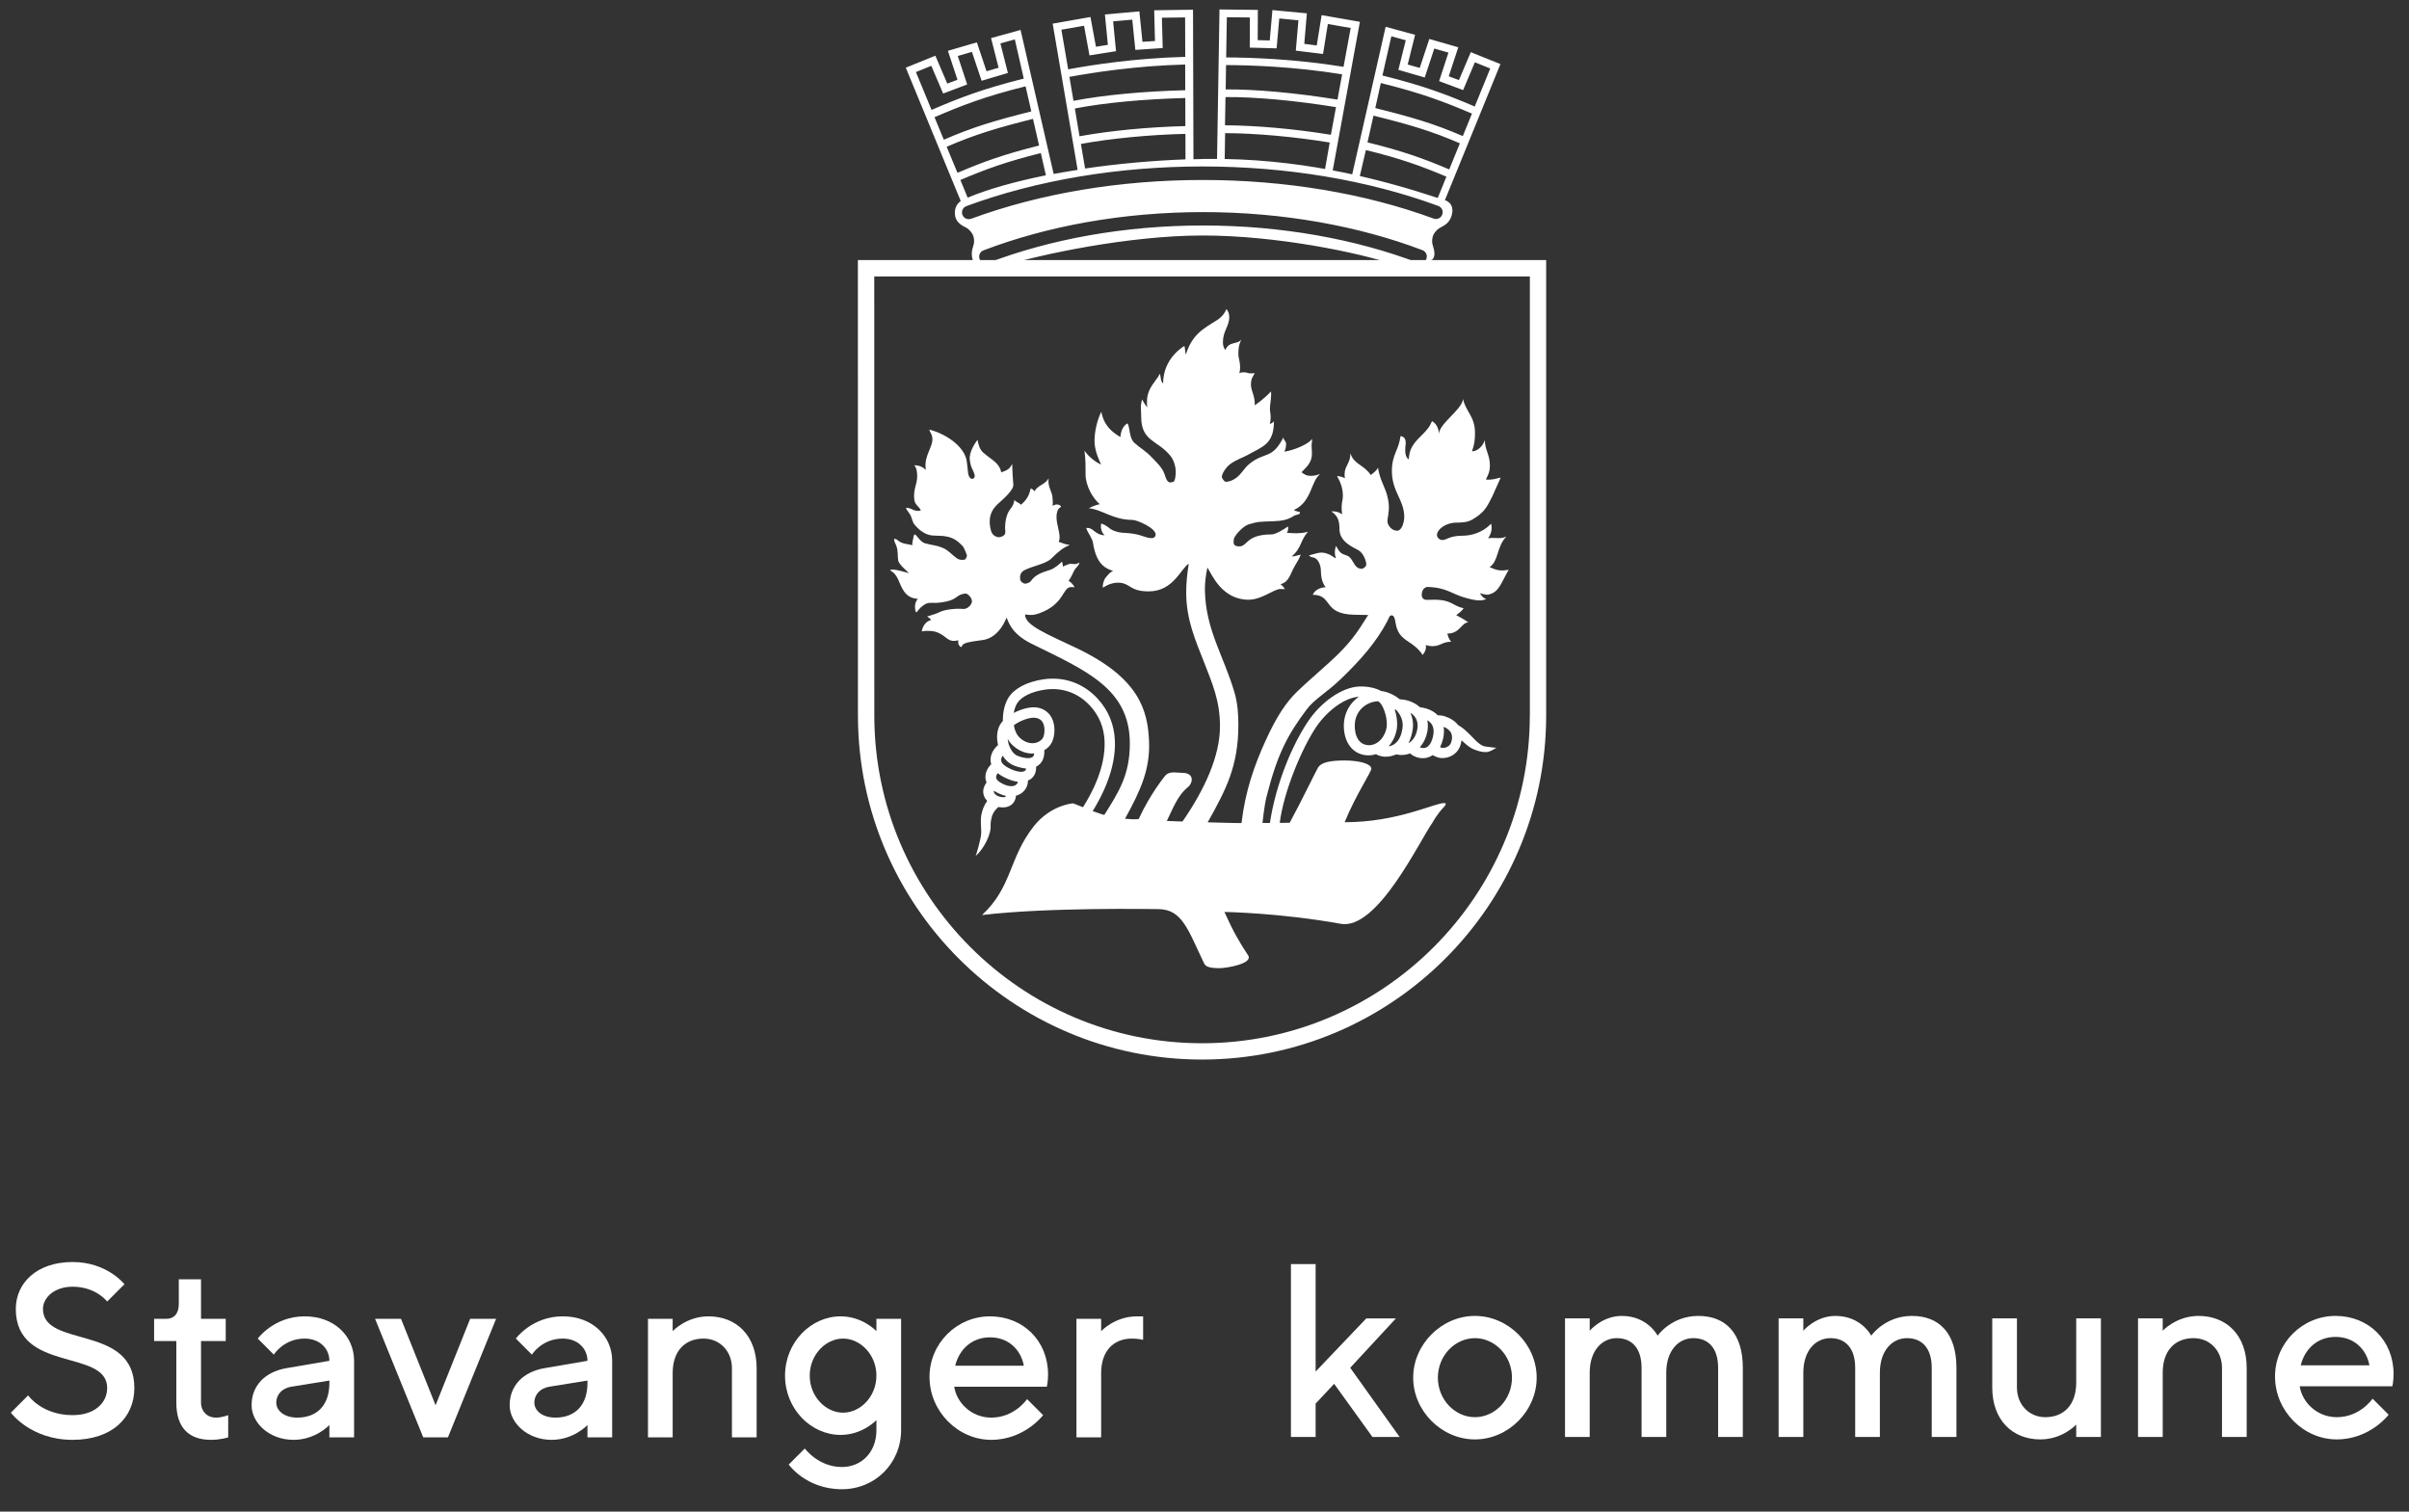 <?xml version="1.0" encoding="utf-8"?>
<!-- Generator: Adobe Illustrator 24.0.3, SVG Export Plug-In . SVG Version: 6.00 Build 0)  -->
<svg version="1.1" id="Layer_2" xmlns="http://www.w3.org/2000/svg" xmlns:xlink="http://www.w3.org/1999/xlink" x="0px" y="0px"
	 viewBox="0 0 390.18 244.81" style="enable-background:new 0 0 390.18 244.81;" xml:space="preserve">
<rect x="0" y="0" width="390.18" height="244.81" fill="#333333" stroke="none"/>
<style type="text/css">
	.st0{fill:#FFFFFF;}
</style>
<g>
	<g>
		<path class="st0" d="M2.56,211.99c0-4.2,3.4-7.6,9.2-7.6c5.6,0,8.4,3.6,8.4,3.6l-2.8,2.8c0,0-1.8-2.4-5.6-2.4
			c-3,0-4.8,1.8-4.8,3.6c0,6.4,14.8,2.4,14.8,12.8c0,4.8-3.6,8.4-10,8.4c-6.8,0-10-4.4-10-4.4l2.8-2.8c0,0,2.2,3.2,7.2,3.2
			c3.6,0,5.6-2,5.6-4.4C17.35,218.39,2.56,222.39,2.56,211.99z"/>
		<path class="st0" d="M28.96,207.19h3.6v6.4h4v3.6h-4v9.96c0,1.44,1,2.44,2.4,2.44c1,0,2-0.4,2-0.4v3.6c0,0-1.2,0.4-2.8,0.4
			c-3.6,0-5.6-2-5.6-6v-10h-3.6v-3.6h2c1.2,0,2-0.8,2-2.4V207.19z"/>
		<path class="st0" d="M53.35,232.79v-2c0,0-2.2,2.4-5.8,2.4c-4,0-6.8-2.8-6.8-5.6c0-3.2,2.2-5.4,5.6-6l7-1.2c0-2-1.6-3.6-4-3.6
			c-3.4,0-5,2.6-5,2.6l-2.6-2.6c0,0,2.6-3.6,7.6-3.6c4.8,0,8,3.2,8,7.2v12.4H53.35z M53.35,223.99v-0.4l-6.2,1
			c-1.4,0.24-2.4,1.2-2.4,2.6c0,1.2,1.2,2.4,3.4,2.4C51.35,229.59,53.35,227.59,53.35,223.99z"/>
		<path class="st0" d="M68.55,232.79l-7.8-19.2h4.2l5.6,14l5.6-14h4.2l-7.8,19.2H68.55z"/>
		<path class="st0" d="M95.15,232.79v-2c0,0-2.2,2.4-5.8,2.4c-4,0-6.8-2.8-6.8-5.6c0-3.2,2.2-5.4,5.6-6l7-1.2c0-2-1.6-3.6-4-3.6
			c-3.4,0-5,2.6-5,2.6l-2.6-2.6c0,0,2.6-3.6,7.6-3.6c4.8,0,8,3.2,8,7.2v12.4H95.15z M95.15,223.99v-0.4l-6.2,1
			c-1.4,0.24-2.4,1.2-2.4,2.6c0,1.2,1.2,2.4,3.4,2.4C93.15,229.59,95.15,227.59,95.15,223.99z"/>
		<path class="st0" d="M108.95,215.59c0,0,2.2-2.4,5.8-2.4c4.6,0,7.8,3.2,7.8,8.4v11.2h-4v-11.2c0-2.8-2-4.8-4.6-4.8c-3,0-5,2-5,5.6
			v10.4h-4v-19.2h4V215.59z"/>
		<path class="st0" d="M141.95,229.99c0,0-2.2,2.4-5.8,2.4c-4.8,0-9-4.2-9-9.6c0-5.4,4.2-9.6,9-9.6c3.6,0,5.8,2.4,5.8,2.4v-2h4v18
			c0,5.4-4.2,9.6-9.6,9.6c-5.8,0-8.6-4-8.6-4l2.6-2.6c0,0,2.2,3,6,3c3.2,0,5.6-2.4,5.6-5.96V229.99z M136.55,228.79
			c2.8,0,5.4-2.6,5.4-6s-2.6-6-5.4-6c-2.8,0-5.4,2.6-5.4,6S133.75,228.79,136.55,228.79z"/>
		<path class="st0" d="M154.55,224.59c0.4,2.6,2.8,5,6,5c3.8,0,5.8-3,5.8-3l2.6,2.6c0,0-3,4-8.4,4c-5.4,0-10-4.6-10-10.2
			c0-5.4,4.4-9.8,9.8-9.8c5.4,0,9.4,4,9.4,9.4c0,1.2-0.2,2-0.2,2H154.55z M154.71,221.19h11.12c-0.48-2.6-2.48-4.6-5.48-4.6
			S155.35,218.59,154.71,221.19z"/>
		<path class="st0" d="M183.35,216.79c-3,0-5,2-5,5.6v10.4h-4v-19.2h4v2c0,0,2.2-2.4,5.8-2.4h1v3.8
			C185.15,216.99,184.35,216.79,183.35,216.79z"/>
	</g>
	<path class="st0" d="M218.69,221.52l8,11.2h-4.4l-6.2-8.6l-3,3.2v5.4h-4v-27.99h4v17.4l8.2-8.6h4.8L218.69,221.52z"/>
	<path class="st0" d="M238.89,213.12c5.4,0,10,4.6,10,10s-4.6,10-10,10c-5.4,0-10-4.6-10-10S233.49,213.12,238.89,213.12z
		 M238.89,216.72c-3.2,0-6,2.8-6,6.4s2.8,6.4,6,6.4c3.2,0,6-2.8,6-6.4S242.09,216.72,238.89,216.72z"/>
	<path class="st0" d="M278.28,221.52c0-3.2-1.6-4.8-4-4.8c-2.4,0-4.4,2-4.4,5.6v10.4h-4v-11.2c0-3.2-1.6-4.8-4-4.8
		c-2.4,0-4.4,2-4.4,5.6v10.4h-4v-19.2h4v2c0,0,2-2.4,5.2-2.4c4.2,0,5.8,3.2,5.8,3.2s2.2-3.2,6.6-3.2c4.4,0,7.2,2.8,7.2,8.4v11.2h-4
		V221.52z"/>
	<path class="st0" d="M312.88,221.52c0-3.2-1.6-4.8-4-4.8c-2.4,0-4.4,2-4.4,5.6v10.4h-4v-11.2c0-3.2-1.6-4.8-4-4.8
		c-2.4,0-4.4,2-4.4,5.6v10.4h-4v-19.2h4v2c0,0,2-2.4,5.2-2.4c4.2,0,5.8,3.2,5.8,3.2s2.2-3.2,6.6-3.2c4.4,0,7.2,2.8,7.2,8.4v11.2h-4
		V221.52z"/>
	<path class="st0" d="M336.28,230.72c0,0-2.2,2.4-5.8,2.4c-4.6,0-7.8-3.2-7.8-8.4v-11.2h4v11.2c0,2.8,2,4.8,4.6,4.8c3,0,5-2,5-5.6
		v-10.4h4v19.2h-4V230.72z"/>
	<path class="st0" d="M350.29,215.52c0,0,2.2-2.4,5.8-2.4c4.6,0,7.8,3.2,7.8,8.4v11.2h-4v-11.2c0-2.8-2-4.8-4.6-4.8c-3,0-5,2-5,5.6
		v10.4h-4v-19.2h4V215.52z"/>
	<path class="st0" d="M372.48,224.52c0.4,2.6,2.8,5,6,5c3.8,0,5.8-3,5.8-3l2.6,2.6c0,0-3,4-8.4,4c-5.4,0-10-4.6-10-10.2
		c0-5.4,4.4-9.8,9.8-9.8c5.4,0,9.4,4,9.4,9.4c0,1.2-0.2,2-0.2,2H372.48z M372.65,221.12h11.12c-0.48-2.6-2.48-4.6-5.48-4.6
		S373.28,218.52,372.65,221.12z"/>
</g>
<g>
	<g>
		<path class="st0" d="M138.95,42.12l0.01,73.75c0,30.73,25,55.73,55.73,55.73c30.73,0,55.74-25,55.74-55.73V42.12H138.95z
			 M222.41,42.12h-55.53 M247.78,115.87c0,29.27-23.82,53.09-53.09,53.09c-29.27,0-53.08-23.82-53.08-53.09l-0.01-71.1h106.19
			V115.87z"/>
		<path class="st0" d="M238.02,118.92c-0.52-0.47-0.95-0.99-1.85-1.49c-0.48-0.62-1.19-1.1-2.13-1.41
			c-0.42-0.14-0.82-0.18-1.16-0.17c-0.46-0.48-1.08-0.86-1.86-1.1c-0.35-0.11-0.72-0.17-1.03-0.21c-0.47-0.43-1.05-0.77-1.74-1.01
			c-0.48-0.16-1.02-0.25-1.55-0.29c-0.72-0.58-1.52-0.98-2.24-1.18c-0.24-0.07-0.49-0.11-0.74-0.14c-0.98-0.53-2.29-0.8-3.67-0.73
			c-2.7,0.14-6.08,2.48-8.23,5.7c-2.44,3.66-5.13,9.82-6.14,16.39l-1.2,0.01c0,0,0.29-2.79,0.62-4.11
			c1.78-7.08,3.47-10.2,6.56-14.31c1.24-1.65,3.21-2.69,5.52-4.91c3.31-3.19,5.73-5.98,7.52-9.36c0.28-0.53,0.33-0.94,0.69-0.94
			c0.42,0,0.52,0.56,0.61,1.01c0.25,1.73,0.85,2.44,2.15,3.28c0.72,0.46,1.68,1.17,2.26,2.12c0,0,0.72-0.74,0.52-1.6
			c0.41,0.11,0.65,0.18,1.08,0.18c1.35,0,1.52-0.71,3.02-0.71c-0.35-0.47-0.52-0.86-0.6-1.33c2.05,0,2.29-1.81,3.39-1.81
			c-0.83-0.59-1.26-0.78-1.96-1.17c0.42-0.37,0.72-0.45,1.2-1.12c-1.88-0.4-1.88-1.38-4.76-1.38c-0.57,0-0.66,0.02-1.22,0.02
			c-0.5,0-0.8-0.3-0.81-0.78c0-1.03,0.66-1.33,0.99-1.31c3.15,0.11,3.94,1.21,6.2,1.79c0.88,0.22,2.36,0.68,3.27,0.14
			c-0.55-0.04-1.03-0.91-1.03-0.91s0.98,0.29,1.29,0.23c1.82-0.34,2.09-1.84,3.37-4.03c-1.35,0.23-1.92,0.1-3.1-0.43
			c1.5-1,1.1-3.26,2.71-4.94c-0.42,0.16-0.73,0.24-1.17,0.24c-0.51,0-0.72-0.03-1.23-0.03c-0.19,0-0.35,0.05-0.54,0.07
			c0.9-1.37,0.46-2.37,0.46-2.37c-1.51,1.62-3.52,1.94-4.57,1.94c-2.4,0-2.63,0.84-3.52,0.68c-0.12-0.02-0.71-0.3-0.66-0.89
			c0.07-0.74,1.27-1.91,3.25-1.91c1.65,0,2.24-0.28,3.19-0.95c1.22-0.87,1.61-1.46,2.51-3.27l1.37-3.06
			c-0.46,0.03-1.15,0.41-2.4,0.31c0.4-0.85,0.65-1.22,0.65-2.32c0-1.73-0.79-2.39-0.82-4.07c-0.26,0.86-1.11,1.82-2.08,1.82
			c0.4-1.14,0.49-1.81,0.49-3.02c0-2.67-1.58-3.53-1.92-5.45c-0.27,1.83-3.93,3.97-3.93,5.73c0,0,0.09-1.48-1.11-2.15
			c-0.22,0.45-0.32,0.73-0.63,1.13c-0.9,1.18-1.85,1.73-2.58,2.98c-0.41,0.71-0.47,1.25-0.57,2.07c-0.85-0.51-0.48-2.31-0.48-2.53
			c0-0.59-0.07-1.09-0.84-1.24c-0.3,2.33-1.4,2.99-1.4,5.65c0,3.41,2,4.66,2,7.46c0,0.8-0.36,2.14-1.08,2.22
			c-0.83,0.09-1.78-0.85-1.63-1.8c0.18-1.17,0.37-1.98,0.05-3.47c-0.31-1.47-0.91-2.28-1.32-3.73c-0.13-0.46-0.21-0.71-0.25-1.2
			c-0.36,0.55-0.67,0.79-1.2,1.18c-1.15-1.73-2.68-1.65-3.29-3.5c0,1.6-0.94,2.05-0.94,3.33c0,0.26,0,0.44,0.05,0.7
			c0,0-0.58-0.35-1.28-0.35c0.66,1.12,0.95,2.09,0.95,3.22c0,0.71-0.2,0.93-0.2,1.83c0,0.63,0.09,1.14,0.09,1.14
			s-0.71-0.56-1.76-0.48c0.89,0.67,1.32,1.19,1.32,2.9c0,2.07,2.32,2.96,3.07,3.39c0.86,0.5,1.28,1.84,1.27,2.29
			c-0.01,0.49-0.63,0.72-0.71,0.72c-0.4,0-0.76-0.11-1.1-0.58c-0.34-0.48-0.69-1.33-1.25-1.53c-1.1-0.39-1.15-0.41-1.85-1.59
			c0,0-0.36,0.96-0.06,1.8c0.03,0.1-0.01,0.21-0.01,0.21s-0.04-0.02-0.11-0.08c-0.59-0.41-1.58-1.08-2.79-0.78
			c-0.75,0.19-1.37,0.37-1.37,0.37c0,0.18,0.52,0.33,0.52,0.33c0.82,0,1.38,1.13,1.38,2.23c0,1.85,0.79,2.6,0.79,2.6
			s-1.58,0-2.11,1.23c3.29,0,1.54,3.11,6.69,3.23c0.59,0.01,2.29,0.04,2.29,0.04c-1.76,2.78-2.77,4.49-6.3,7.69
			c-2.4,2.18-3.4,2.98-5.19,4.7c-1.81,1.73-3.37,4.12-5.07,7.83c-1.92,4.2-3.34,8.28-3.96,13.48c-1.84,0-3.28-0.08-5.48-0.12
			c2.99-5.33,4.97-9.11,4.97-15.81c0-1.78-0.12-3.5-0.64-5.26c-1.73-5.92-4.66-10.06-4.78-16.56c-0.02-1.16,0.16-2.53,0.41-3.64
			c0.7,1.11,2.34,5.22,6.67,5.22c2.14,0,4.08-1.74,5.16-1.74l0.72,0.02c-0.25-0.45-0.71-0.8-0.71-0.8c1.43-0.35,1.58-1.74,2.35-3.02
			c0.4-0.67,0.67-1.08,0.92-1.77l-1.02,0.26l-0.45,0.03c1.6-1.29,1.36-2.54,2.65-4c-1.22,0.43-3.42,0.18-3.42,0.18
			c0.33-0.54,0.17-1.03,0.17-1.03c-0.45,0.34-1.97,1.29-2.61,1.29c-4.62,0-3.78,2.33-5.73,1.89c-0.65-0.14-0.43-0.94-0.43-1.07
			c0-0.52,1.44-2.14,2.39-2.44c1.58-0.49,1.94-0.43,3.98-0.51c1.49-0.05,2.41-0.23,3.45-0.93c0.37-0.16,0.9-0.11,0.9-0.51
			c0-0.14-0.76-0.12-0.97-0.39c2.93-1.33,2.75-4.8,4.26-5.81c-0.59,0.18-1.01,0.29-1.46,0.29c-0.75,0-1.06-0.19-1.58-0.59
			c0.81-0.86,1.69-1.53,1.69-3.04c0-0.51-0.06-0.79-0.06-1.3c0-0.41,0.12-0.63,0.06-1.06c-0.45,0.8-2.91,1.86-4.48,2.07
			c0.26-0.45,0.29-0.95,0.29-1.29c0-0.46-0.59-0.72-0.39-1.1c-1.86,3.66-2.96,2.37-5.39,4.24c-0.9,0.69-1,1.12-1.79,1.94
			c-0.67,0.71-1.54,1.09-2.19,1.09c-0.27,0-0.65-0.63-0.65-0.78c0-0.5,0.62-1.52,1.31-2.05c0.89-0.68,1.97-1.04,2.79-1.47
			c2.45-1.4,4.34-1.73,4.34-5.49c-0.2,0.23-0.4,0.3-0.67,0.45c0.09-0.4,0.14-0.64,0.14-1.06c0-0.68-0.12-0.9-0.12-1.47
			c0-0.72,0.27-1.67,0.18-2.77c0,0-1.04,1.17-2.64,2.25c0.09-1.46-0.61-2.34-0.61-3.31c0-1.01,0.24-1.21,0.61-1.88
			c-0.26,0.01-0.44,0.02-0.7,0.02c-0.5,0-0.43-0.17-1.06-0.17c-0.27,0-0.5,0.02-0.73,0.15c0.08-0.35,0.12-0.54,0.12-0.93
			c0-1.13-0.28-1.39-0.28-2.26c0-1.1,0.16-1.58,0.49-2.28c-0.63,0.88-1.96,0.2-2.61,1.72c-0.31-0.52-0.38-0.74-0.38-1.31
			c0-1.78,1.02-2.52,1.02-4.04c0-0.54-0.14-0.9-0.45-1.3c-0.16,0.38-0.53,1.19-1.59,1.84c-2.22,1.37-3.98,2.32-4.99,5.53
			c-0.14-0.47-0.09-0.88-0.23-1.39c0,0-3.45,1.89-3.45,6.06c-0.46-0.28-0.33-1.29-0.57-1.54c-0.17,0.43-0.35,0.65-0.63,1.02
			c-0.81,1.07-1.41,2.07-1.41,3.38c0,0.38-0.02,0.67,0.06,1.04c-0.39-0.41-0.85-1.3-0.85-1.3c-0.33,1.13-0.15,1.64-0.15,2.81
			c0,4.05,2.71,3.77,4.76,6.36c0.6,0.76,0.84,1.91,0.84,2.52c0,0.37-0.05,1.67-0.48,1.67c-0.21,0-0.78,0.5-1.22-0.9
			c-0.36-1.17-0.75-1.6-2.16-3.06c-1.09-1.14-1.89-1.5-2.84-2.37c-0.88-0.81-0.67-2.33-1.11-3.16c-1.15,0.64-1.15,2.22-1.15,2.22
			c-2.48-1.41-2.86-3.01-3.1-4.09c-0.75,1.49-1.1,3.37-1.1,4.73c0,1.2,0.44,2.49,1.06,3.82c-0.59-0.29-0.92-0.5-1.43-0.91
			c-0.55-0.45-0.83-0.76-1.25-1.33c0.19,1.81,0.17,2.35,0.17,3.85c0,1.79,1.17,3.89,2.31,4.81c-0.88,0.15-1.78,0.66-1.78,0.66
			c2.07,0.16,3.91,1.88,7.03,1.88c0.82,0,3.79,1.33,3.79,2.37c0,0.12-0.05,0.56-0.63,0.58c-0.99,0.03-1.5-0.55-3.52-0.78
			c-0.77-0.09-1.62,0-2.7-0.45c-0.78-0.32-0.78-0.7-1.93-1.13c-0.07-0.03-0.32,1.11,0.51,1.91c-1.76-0.14-1.7-1.29-2.98-1.19
			c0.31,0.93,0.97,1.58,1.1,2.41c0.57,3.65,2.17,4.17,3.28,4.56c-0.59,0.2-0.8,0.58-1.22,1.06c-0.31,0.36-0.56,1.23-0.44,1.65
			c0,0,1.05-0.82,2.41-0.82c2.08,0,1.78,1.41,4.99,1.41c4.02,0,5.22-3.74,6.49-4.48c-0.25,1.65-0.43,3.15-0.41,4.86
			c0.04,4.25,1.54,7.66,2.82,10.91c1.46,3.74,2.65,6.45,2.65,10.56c0,4.8-2.45,10.18-6.07,15.42c-1.3-0.05-2.54-0.09-2.54-0.09
			c1.58-3.45,2.17-4.47,3.6-5.64c0.72-0.86,0.66-2.14-1.06-2.15c-1.04-0.01-2.09-0.32-2.77,0.42c0,0-2.45,2.94-4.3,7.01
			c-0.09,0.19-2.05,0.02-2.24,0c2.53-4.6,4.08-8.01,3.89-12.55c-0.21-5.05-1.61-10.26-11.79-15.11c-4.63-2.21-8.35-3.66-8.29-5.42
			c0-0.02,0.39,0.04,0.41,0.04c0.57,0.07,1.03,0.08,1.93-0.25c3.97-1.44,3.71-4.07,5.01-4.23c0.19-0.02,0.45,0.04,0.65,0.02
			c-0.11-0.35-0.63-0.86-0.95-1.04c0.43-0.58,0.57-0.99,0.9-1.64c0.27-0.54,0.74-0.7,0.86-1.3c-0.27,0.13-0.47,0.21-0.77,0.24
			l-0.69-0.06c-0.2,0.02-1.05,0.34-1.2,0.47c-0.07-0.2-0.06-0.63-0.17-0.81c-0.32,0.3-1.04,1-1.85,1.31
			c-0.31,0.12-1.65,0.44-2.46,1.07c-0.88,0.67-0.52,0.95-1.55,1.18c-0.32,0.07-0.87-0.32-0.91-0.65c-0.03-0.28-0.14-1.07,0.62-1.49
			c1.32-0.72,3.51-1.02,4.42-1.92c1.27-1.27,1.97-1.77,3-2.22c-0.72-0.03-1.13-0.29-1.81-0.48c0.62-1.23-0.91-3.54-0.11-5.2
			c0.17-0.36,0.4-0.29,0.5-0.55c-0.22-0.26-0.48-0.34-0.81-0.3c-0.23,0.03-0.35,0.12-0.56,0.21c0.08-0.52,0-1.18-0.04-1.54
			c-0.1-0.81-0.8-1.65-0.6-2.91c-0.6,1.05-1.7,1.05-2.3,2.1c-0.16-0.24-0.33-0.38-0.62-0.46c-0.21,1.12-0.7,1.92-1.57,2.64
			c-0.13-0.27-1.09-0.55-1.04-0.85c-0.25,1.54-0.81,1.25-1.27,2.72c-0.19,0.62-0.33,1.65-0.22,2.52c0.06,0.51-0.48,0.8-0.97,0.86
			c-0.27,0.03-1.1-0.15-1.34-1.03c-0.75-2.7,0.62-3.93,1.34-4.57c0.78-0.69,2.37-2.13,2.27-2.91c-0.06-0.47-0.19-2.66-0.19-3.37
			c-0.39,0.79-0.67,0.99-1.76,1.38c-0.39-1.64-1.51-1.96-2.89-3.17c-0.6-0.52-0.79-1.22-0.96-2.1c-0.33,0.42-1.41,1.96-1.25,3.26
			c0.17,1.38,0.5,1.42,0.77,2.39c0.1,0.37-0.11,0.7-0.41,0.67c-0.43-0.05-0.59-0.58-0.64-0.98c-0.07-0.53-0.11-1.02-0.2-1.77
			c-0.33-2.71-3.87-4.72-6.1-5.22c0.18,0.5,0.45,0.75,0.51,1.29c0.18,1.49-1.34,2.86-1.08,4.96c0.01,0.11,0.01,0.18,0.05,0.28
			c-0.57-0.51-1.09-0.75-1.89-0.77c0.31,0.4,0.38,0.74,0.44,1.24c0.21,1.69-0.67,2.46-0.44,4.34c0.1,0.81,0.67,1.03,1.07,1.71
			c-0.11,0.04-0.23,0.09-0.34,0.1c-0.84,0.1-1.27-0.57-2.11-0.47c0.39,0.78,0.66,0.75,0.98,1.74c0.3,0.93,0.29,0.8,0.96,1.52
			c0.38,0.41,1.06,0.85,1.58,1.03c1.04,0.37,1.93,0.05,3.36,0.4c0.97,0.24,1.59,0.71,2.32,1.48c0.29,0.31,0.49,1.01,0.7,1.48
			c0.04,0.09-0.12,0.73-0.49,0.75c-0.38,0.02-0.74,0.04-1.15-0.25c-0.81-0.59-1.41-1.33-2.25-1.67c-1.24-0.51-1.67-0.4-2.98-0.78
			c-0.42-0.17-0.76-0.54-1.04-0.89c-0.18-0.21-0.45-0.56-0.54-0.51c-0.23,0.15-0.2,0.44-0.26,0.74c-0.08,0.39-0.17,0.61-0.12,1
			c-0.72-0.21-1.19-0.15-1.88-0.47c-0.44-0.2-0.63-0.61-1.1-0.55c0,0.08,0.02,0.1,0.03,0.17c0.05,0.4,0.23,0.59,0.36,0.97
			c0.29,0.85,0.17,1.39,0.28,2.28c0.09,0.73,1.49,1.81,1.77,2.13c-0.04,0.01-2.85-0.92-3.07-0.46c1.39,0.75,1.35,2.04,2.22,3.35
			c0.55,0.83,1.29,1.19,2.28,1.27c-0.49,0.56-0.51,1.11-0.42,1.84c0.02,0.15,0.07,0.28,0.21,0.34c0.43-0.61,1.24-1.43,1.97-1.52
			c0.58-0.07,0.96,0.04,1.79-0.06c3.16-0.39,2.37-1.25,4.11-1.46c0.45-0.06,1.05,0.71,1.1,1.16c0.07,0.56-0.71,1.39-1.41,1.33
			c-1.49-0.13-3.12,0.17-3.73,0.46c-0.89,0.42-0.91,0.38-2.12,0.76c0.22,0.17,0.52,0.32,0.64,0.57c-0.88,0.24-1.34,0.94-1.52,1.85
			c0.29-0.04,0.46-0.09,0.76-0.09c0.98-0.01,1.57,0.07,2.36,0.53c1.03,0.59,1.34,1.4,2.81,0.99c-0.01,0.17-0.03,0.28-0.01,0.45
			c0.04,0.31,0.21,0.57,0.51,0.66c0.27-0.49,0.05-0.72,3.37-1.13c2.84-0.35,3.93-3.63,3.93-3.66c0.26,0.36,0.55,2.51,4.02,4.22
			c8.87,4.37,15.96,7.29,15.96,16.18c0,5.05-1.77,7.82-4.13,11.56c-0.1-0.02-0.19-0.04-0.29-0.06l-1.6-0.55
			c1.52-2.43,3.79-6.85,3.6-11.41c-0.11-2.62-1.05-4.91-2.79-6.8c-2.32-2.51-5.45-3.63-8.81-3.13c-2.64,0.39-4.69,1.47-5.63,2.95
			c-0.58,0.92-0.95,2.34-0.91,3.78c-0.17,0.18-0.31,0.37-0.42,0.55c-0.54,0.9-0.66,2.11-0.36,3.36c-0.51,0.42-1.23,1.3-1.22,2.4
			c0,0.21,0.03,0.45,0.11,0.71c-0.7,0.66-1.24,1.82-0.76,2.95c-0.43,0.58-0.61,1.2-0.51,1.8c0.07,0.44,0.28,0.83,0.62,1.19
			c-0.49,0.65-0.8,1.48-0.94,2.21c-0.2,1.06,0,2.19-0.03,2.97c-0.05,1.19-0.89,3.73-0.89,3.73c1.35-1.19,2.54-3.55,2.41-5.01
			c-0.04-0.45,0.23-1.48,0.23-1.48c0.26-0.67,0.65-1.12,1.04-1.44c0.22,0.04,0.46,0.07,0.7,0.07c0.44,0,0.9-0.09,1.29-0.35
			c0.31-0.2,0.78-0.66,0.85-1.55c0.5-0.13,0.85-0.36,1.04-0.52c0.59-0.49,0.91-1.22,0.9-1.93c0.17-0.07,0.34-0.16,0.49-0.27
			c0.59-0.45,0.87-1.16,0.83-1.98c0.13-0.06,0.25-0.13,0.37-0.22c0.69-0.52,1.01-1.34,0.96-2.45c0.57-0.33,1.01-0.8,1.26-1.34
			c0.46-1,0.58-2.67-0.07-3.91c-0.48-0.9-1.28-1.47-2.32-1.65c-1.08-0.18-2.56,0.21-3.82,0.87c0.11-0.62,0.3-1.18,0.56-1.58
			c0.67-1.06,2.34-1.88,4.46-2.19c2.8-0.41,5.41,0.51,7.34,2.61c1.47,1.59,2.26,3.52,2.35,5.73c0.17,4.27-2.09,8.5-3.5,10.7
			c-0.86-0.36-1.6-0.63-1.6-0.63s-3.65,0.23-6.41,3.77c-4.03,5.15-3.44,9.77-8.34,14.32c10.79-1.28,27.45-0.96,28.51-0.96
			c3.97,0,4.86,3.42,7.51,8.89c0.27,0.49,1.09,0.68,2.42,0.68c1.09,0,5.64-0.73,4.62-2.14c-1.31-1.97-2.36-3.76-3.8-6.97
			c0,0,9.02,0.14,18.84,1.92c5.94,1.08,12.74-13.42,14.87-16.4c0,0,0.68-1.32,1.88-2.56c0.09-0.17,0.25-0.21,0.25-0.44
			c0-0.12-0.12-0.16-0.23-0.16c-1.6,0-7.55,3.11-16.14,3.11c1.84-4.5,4.32-8.11,4.32-8.67c0-0.78-1.92-1.33-4.3-1.33
			c-2.18,0-3.83,0.24-4.36,1.21c-0.83,1.53-2.45,4.97-4.56,8.88l-1.61,0.01c0.65-5.12,3.58-12.04,5.85-15.45
			c1.84-2.76,4.75-4.85,6.92-4.96c0.02,0,0.03,0,0.05,0c-1.27,0.86-2.11,2.17-2.36,3.7c-0.18,1.08-0.05,2.31,0.33,3.27
			c0.54,1.37,1.59,2.24,2.95,2.46c0.63,0.1,1.26,0.05,1.84-0.14c0.46,0.26,0.97,0.4,1.47,0.41c0.67,0.01,1.28-0.13,1.82-0.38
			c0.19,0.05,0.39,0.08,0.6,0.09c0.08,0,0.15,0.01,0.23,0.01c0.5,0,0.97-0.09,1.41-0.26c0.4,0.37,0.91,0.62,1.51,0.73
			c0.19,0.04,0.38,0.05,0.57,0.05c0.58,0,1.11-0.17,1.57-0.5c0.3,0.18,0.63,0.32,0.99,0.41c0.2,0.05,0.4,0.07,0.61,0.07
			c1.14,0,2.41-0.66,2.87-1.97c0.08-0.23,0.17-0.54,0.21-0.91c0.12,0.1,0.23,0.2,0.35,0.31c0.55,0.49,1.06,0.95,1.75,1.2
			c0.68,0.24,1.09,0.4,1.88,0.4c0.68,0,1.56-0.68,1.68-0.69c0,0-0.86-0.07-1.88-0.23C239.57,120.73,238.48,119.33,238.02,118.92z
			 M162.85,129.04c-0.26,0.17-1,0.03-1.29-0.14c-0.34-0.2-0.55-0.42-0.58-0.6c-0.01-0.07,0-0.15,0.03-0.23
			c0.2,0.14,0.42,0.27,0.67,0.39c0.45,0.22,0.87,0.35,1.24,0.44C162.92,128.95,162.89,129.01,162.85,129.04z M164.59,127.08
			c-0.45,0.37-1.24,0.32-2.17-0.13c-0.6-0.29-0.86-0.56-0.97-0.73c-0.24-0.37-0.04-0.75,0.15-1.01c0.24,0.2,0.53,0.4,0.89,0.59
			c0.85,0.46,1.66,0.73,2.38,0.82C164.83,126.78,164.75,126.95,164.59,127.08z M166.01,124.84c-0.37,0.28-1.36,0.23-2.75-0.51
			c-0.5-0.27-1.09-0.69-1.11-1.22c-0.01-0.25,0.11-0.51,0.25-0.72c0.43,0.68,0.98,1.2,1.6,1.49c0.17,0.08,1.12,0.5,2.19,0.58
			C166.18,124.6,166.13,124.75,166.01,124.84z M167.24,122.61c-0.5,0.37-1.79,0.09-2.53-0.25c-0.55-0.26-1.06-0.96-1.33-1.82
			c-0.09-0.29-0.14-0.59-0.17-0.87c0.23,0.41,0.52,0.78,0.88,1.1c1.03,0.92,2.23,1.35,3.41,1.26
			C167.48,122.27,167.4,122.49,167.24,122.61z M167.78,116.26c0.53,0.09,0.9,0.34,1.13,0.78c0.38,0.72,0.31,1.82,0.03,2.43
			c-0.14,0.31-0.6,0.71-1.26,0.85c-0.82,0.17-1.7-0.11-2.47-0.8c-0.56-0.5-0.87-1.25-1-2.06
			C165.22,116.7,166.85,116.1,167.78,116.26z M224.55,117.99c-0.39,1.75-1.75,2.9-3.17,2.67c-0.79-0.13-1.34-0.6-1.67-1.43
			c-0.32-0.82-0.33-1.78-0.23-2.4c0.18-1.1,0.79-2.04,1.71-2.63c0.62-0.4,1.35-0.62,2.03-0.63c0.13,0.09,0.24,0.19,0.34,0.29
			C224.16,114.54,224.86,116.62,224.55,117.99z M227.17,117.85c-0.23,1.79-1.03,2.84-2.26,3.03c0.6-0.67,1.05-1.53,1.27-2.53
			c0.23-1.04,0.08-2.31-0.27-3.43c0.05,0,0.1-0.01,0.16-0.01C226.8,115.65,227.32,116.66,227.17,117.85z M229.45,118.55
			c-0.25,0.87-0.72,1.49-1.33,1.81c0.34-0.64,0.58-1.41,0.7-2.3c0.13-0.97-0.04-1.85-0.38-2.63
			C229.48,116.07,229.85,117.17,229.45,118.55z M232.09,119.31c-0.22,0.94-0.72,2.01-1.79,1.82c-0.12-0.02-0.23-0.06-0.34-0.1
			c0.48-0.53,0.86-1.2,1.09-2c0.25-0.85,0.28-1.65,0.13-2.38C232.08,117.15,232.39,118.05,232.09,119.31z M235.03,120.27
			c-0.26,0.73-1.11,0.93-1.52,0.83c-0.1-0.02-0.18-0.06-0.27-0.1c0.2-0.38,0.36-0.82,0.48-1.31c0.17-0.71,0.2-1.38,0.1-1.98
			c0.6,0.25,1,0.58,1.21,0.99C235.3,119.29,235.15,119.94,235.03,120.27z"/>
	</g>
	<path class="st0" d="M230.95,42.75l1.13-0.8c0.17-0.26,0.25-0.52,0.25-0.84c0-0.48-0.11-0.85-0.21-1.18
		c-0.08-0.28-0.16-0.51-0.16-0.82c0-0.83,0.25-1.37,0.89-1.95c0.21-0.18,0.37-0.27,0.57-0.37c0.22-0.11,0.45-0.24,0.74-0.45
		c0.75-0.58,0.98-1.35,1.06-1.93s0-1.58-1.19-2l8.99-22.03l-4.8-1.93l-1.92,4.52l-1.65-0.61l1.54-4.7l-4.69-1.35l-1.55,4.69
		L228,10.45l1.2-4.81l-4.77-1.3l-5.44,24.01l1.23,0.28l1.01-4.33c5.62,1.38,8.94,2.58,13.04,4.31l-1.4,3.45
		c-8.32-2.74-20.39-6.06-34.51-6.31l0.07-4.19c4.94,0.02,11.2,0.58,16.94,1.52l-0.78,4.44l1.24,0.23l4.43-24.22l-6.2-1.08
		l-0.79,4.91l-2.02-0.26l0.42-4.94l-5.58-0.53l-0.43,4.92l-1.95-0.05l0.02-4.9l-6.21-0.07l-0.4,24.21c-0.66,0-1.32-0.01-1.99,0
		c-0.61,0.01-1.22,0.03-1.83,0.05l-0.07-24.22l-6.29,0.09l0.13,4.98l-2.03,0.13l-0.5-4.93l-5.58,0.5l0.48,4.92l-1.93,0.31
		l-0.89-4.82l-6.12,1.08l4.04,23.68c-1.32,0.21-2.63,0.43-3.88,0.66L165.3,4.85l-4.78,1.32l1.22,4.8l-1.95,0.57l-1.57-4.68
		l-4.69,1.37l1.55,4.69l-1.65,0.62l-1.93-4.52l-4.79,1.94l8.9,21.6c-0.64,0.48-0.95,1.09-0.95,1.86c0,0.86,0.26,1.39,0.91,1.91
		c0.29,0.23,0.53,0.35,0.74,0.45s0.38,0.19,0.57,0.37c0.64,0.57,0.89,1.12,0.89,1.95c0,0.31-0.07,0.54-0.16,0.82
		c-0.1,0.33-0.21,0.69-0.21,1.18c0,0.32,0.02,1.35,0.8,1.87 M225.35,5.88l2.34,0.64l-1.2,4.79l4.27,1.24l1.55-4.69l2.29,0.66
		l-1.51,4.62l3.89,1.45l1.9-4.5l2.49,1l-2.51,6.16c-4.39-1.87-8.23-3.36-14.95-5.02L225.35,5.88z M223.65,13.45
		c6.63,1.63,10.42,3.1,14.76,4.95l-1.48,3.64c-4.68-2.02-8.29-3.07-14.18-4.54L223.65,13.45z M221.49,23.06l0.97-4.33
		c5.82,1.44,9.38,2.49,13.99,4.48l-1.72,4.23C230.58,25.68,227.2,24.46,221.49,23.06z M198.71,2.79l3.73,0.04l-0.02,4.88l4.35,0.12
		l0.43-4.84l3.1,0.3l-0.42,4.91l4.41,0.54l0.78-4.85l3.7,0.64l-1.16,6.29c-7.92-1.28-15.15-1.51-19.01-1.52L198.71,2.79z
		 M198.58,10.54c3.81,0.01,10.96,0.23,18.8,1.5l-0.75,4.09c-6.78-1.09-13.18-1.68-18.11-1.65L198.58,10.54z M198.49,15.72
		c4.86-0.03,11.18,0.55,17.9,1.63l-0.83,4.48c-5.88-0.96-12.08-1.51-17.15-1.54L198.49,15.72z M192.01,25.81
		c-5.53,0.21-11.09,0.72-16.26,1.48l-0.68-3.98c4.85-0.89,11.11-1.49,16.93-1.63L192.01,25.81z M171.91,4.81l3.67-0.64l0.88,4.8
		l4.3-0.68l-0.47-4.83l3.1-0.28l0.5,4.9l4.43-0.3l-0.13-4.91l3.76-0.05l0.02,6.39c-8.02,0.2-15.17,1.31-18.96,2.02L171.91,4.81z
		 M173.21,12.45c3.74-0.69,10.81-1.8,18.75-2l0.01,4.16c-6.86,0.18-13.26,0.79-18.1,1.72L173.21,12.45z M174.09,17.57
		c4.76-0.92,11.09-1.52,17.89-1.7l0.01,4.55c-5.96,0.15-12.15,0.74-17.14,1.65L174.09,17.57z M148.35,11.67l2.49-1.01l1.92,4.49
		l3.89-1.47l-1.52-4.61l2.29-0.67l1.57,4.68l4.26-1.26l-1.22-4.79l2.34-0.65l1.45,6.35c-6.72,1.68-10.56,3.18-14.94,5.07
		L148.35,11.67z M151.36,18.98c4.33-1.86,8.11-3.35,14.75-5l0.93,4.06c-5.89,1.48-9.49,2.55-14.17,4.59L151.36,18.98z M153.33,23.77
		c4.61-2,8.16-3.05,13.98-4.52l0.99,4.32c-5.71,1.42-9.08,2.65-13.22,4.42L153.33,23.77z M155.55,29.15
		c4.08-1.74,7.4-2.95,13.03-4.36l0.82,3.6c-4.98,1.01-9.35,2.23-12.67,3.62L155.55,29.15z M194.83,38.14
		c11.91,0,25.35,2.77,31.02,4.73l-63.29,0.19C168.15,41.29,182.71,38.14,194.83,38.14z M156.9,35.49c-0.44,0-0.86-0.27-1.02-0.71
		c-0.21-0.57,0.08-1.19,0.65-1.4c11.39-4.2,24.61-6.42,38.25-6.42c13.6,0,26.8,2.21,38.17,6.39c0.57,0.21,0.86,0.83,0.65,1.4
		c-0.21,0.57-0.84,0.86-1.4,0.65c-11.13-4.09-24.07-6.25-37.41-6.25c-13.38,0-26.34,2.17-37.49,6.28
		C157.15,35.47,157.02,35.49,156.9,35.49z M159.67,42.65c-0.44,0-0.85-0.27-1.01-0.7c-0.21-0.56,0.07-1.19,0.63-1.4
		c10.24-3.91,22.49-6.2,35.57-6.2c12.98,0,25.32,2.28,35.54,6.17c0.56,0.21,0.84,0.84,0.63,1.4c-0.21,0.56-0.84,0.84-1.4,0.63
		c-9.98-3.8-22.05-6.03-34.77-6.03c-12.81,0-24.79,2.24-34.79,6.05C159.93,42.63,159.8,42.65,159.67,42.65z"/>
</g>
</svg>
